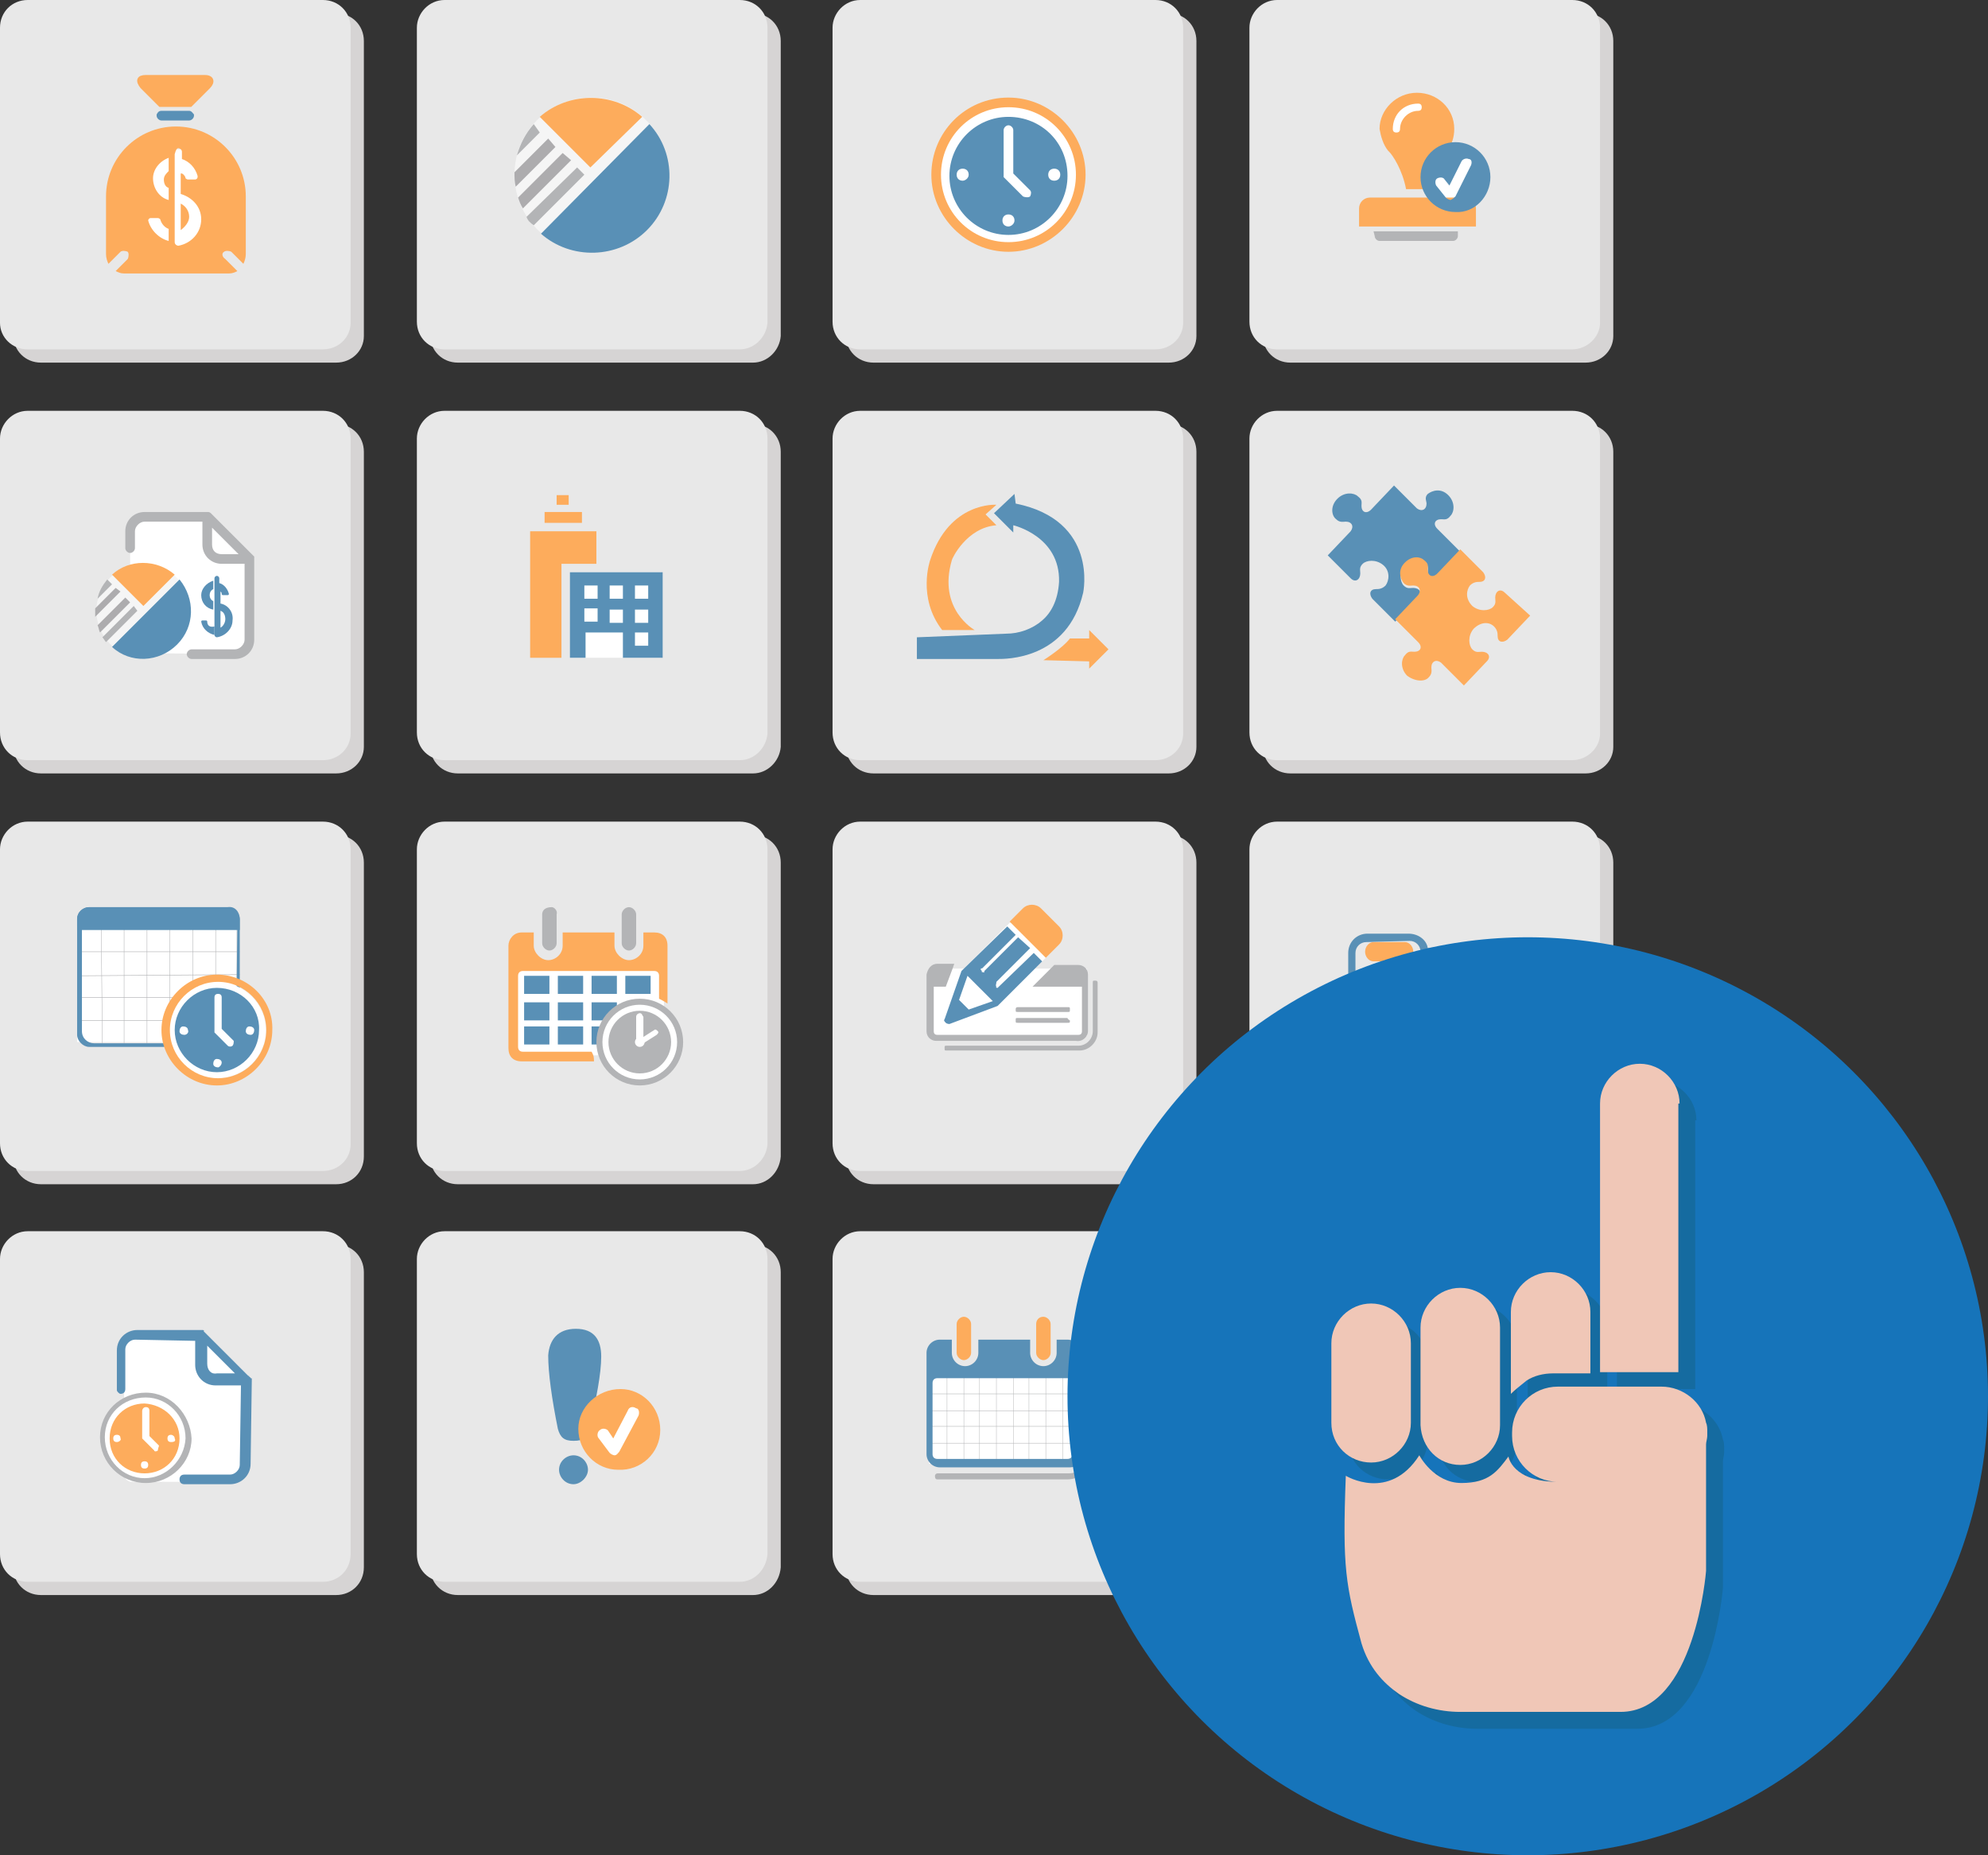<?xml version="1.0" encoding="utf-8"?>
<!-- Generator: Adobe Illustrator 25.0.1, SVG Export Plug-In . SVG Version: 6.00 Build 0)  -->
<svg version="1.1" id="Layer_1" xmlns="http://www.w3.org/2000/svg" xmlns:xlink="http://www.w3.org/1999/xlink" x="0px" y="0px"
	 width="165px" height="154px" viewBox="0 0 165 154" style="enable-background:new 0 0 165 154;" xml:space="preserve">
<rect x="0" y="0" width="165" height="154" fill="#333333" stroke="none"/>
<style type="text/css">
	.st0{fill:#D6D4D4;}
	.st1{fill:#E8E8E8;}
	.st2{fill:#DDDBDB;}
	.st3{fill:#FFFFFF;}
	.st4{fill:#FDAC5C;stroke:#FDAC5C;stroke-width:0.349;stroke-miterlimit:10;}
	.st5{fill:#FDAC5C;}
	.st6{fill:#5990B6;}
	.st7{fill:none;stroke:#B3B4B6;stroke-width:3.729026e-02;}
	.st8{fill:none;stroke:#B3B4B6;stroke-width:4.441766e-02;}
	.st9{fill:#F5F5F5;}
	.st10{fill:#B3B4B6;}
	.st11{fill:#ADACAE;}
	.st12{fill:none;stroke:#B3B4B6;stroke-width:3.247743e-02;}
	.st13{fill:none;stroke:#B3B4B6;stroke-width:3.868635e-02;}
	.st14{fill:#5990B6;stroke:#5990B6;stroke-width:0.551;stroke-linecap:round;stroke-linejoin:round;}
	.st15{fill:#1674BA;}
	.st16{fill:#156BA0;}
	.st17{fill:#F0C7B7;}
</style>
<g>
	<g>
		<path class="st0" d="M27.9,30.1H3.4c-1.3,0-2.3-1-2.3-2.3V3.4c0-1.2,1-2.3,2.3-2.3h24.5c1.3,0,2.3,1,2.3,2.3v24.5
			C30.2,29.1,29.2,30.1,27.9,30.1z"/>
		<path class="st0" d="M62.5,30.1H38c-1.3,0-2.3-1-2.3-2.3V3.4c0-1.2,1-2.3,2.3-2.3h24.5c1.3,0,2.3,1,2.3,2.3v24.5
			C64.7,29.1,63.7,30.1,62.5,30.1z"/>
		<path class="st0" d="M97,30.1H72.5c-1.3,0-2.3-1-2.3-2.3V3.4c0-1.2,1-2.3,2.3-2.3H97c1.3,0,2.3,1,2.3,2.3v24.5
			C99.3,29.1,98.3,30.1,97,30.1z"/>
		<path class="st0" d="M131.6,30.1h-24.5c-1.3,0-2.3-1-2.3-2.3V3.4c0-1.2,1-2.3,2.3-2.3h24.5c1.3,0,2.3,1,2.3,2.3v24.5
			C133.9,29.1,132.9,30.1,131.6,30.1z"/>
		<path class="st0" d="M27.9,64.2H3.4c-1.3,0-2.3-1-2.3-2.3V37.5c0-1.2,1-2.3,2.3-2.3h24.5c1.3,0,2.3,1,2.3,2.3v24.5
			C30.2,63.2,29.2,64.2,27.9,64.2z"/>
		<path class="st0" d="M62.5,64.2H38c-1.3,0-2.3-1-2.3-2.3V37.5c0-1.2,1-2.3,2.3-2.3h24.5c1.3,0,2.3,1,2.3,2.3v24.5
			C64.7,63.2,63.7,64.2,62.5,64.2z"/>
		<path class="st0" d="M97,64.2H72.5c-1.3,0-2.3-1-2.3-2.3V37.5c0-1.2,1-2.3,2.3-2.3H97c1.3,0,2.3,1,2.3,2.3v24.5
			C99.3,63.2,98.3,64.2,97,64.2z"/>
		<path class="st0" d="M131.6,64.2h-24.5c-1.3,0-2.3-1-2.3-2.3V37.5c0-1.2,1-2.3,2.3-2.3h24.5c1.3,0,2.3,1,2.3,2.3v24.5
			C133.9,63.2,132.9,64.2,131.6,64.2z"/>
		<path class="st0" d="M27.9,98.3H3.4c-1.3,0-2.3-1-2.3-2.3V71.6c0-1.2,1-2.3,2.3-2.3h24.5c1.3,0,2.3,1,2.3,2.3V96
			C30.2,97.3,29.2,98.3,27.9,98.3z"/>
		<path class="st0" d="M62.5,98.3H38c-1.3,0-2.3-1-2.3-2.3V71.6c0-1.2,1-2.3,2.3-2.3h24.5c1.3,0,2.3,1,2.3,2.3V96
			C64.7,97.3,63.7,98.3,62.5,98.3z"/>
		<path class="st0" d="M97,98.3H72.5c-1.3,0-2.3-1-2.3-2.3V71.6c0-1.2,1-2.3,2.3-2.3H97c1.3,0,2.3,1,2.3,2.3V96
			C99.3,97.3,98.3,98.3,97,98.3z"/>
		<path class="st0" d="M131.6,98.3h-24.5c-1.3,0-2.3-1-2.3-2.3V71.6c0-1.2,1-2.3,2.3-2.3h24.5c1.3,0,2.3,1,2.3,2.3V96
			C133.9,97.3,132.9,98.3,131.6,98.3z"/>
		<path class="st0" d="M27.9,132.4H3.4c-1.3,0-2.3-1-2.3-2.3v-24.5c0-1.2,1-2.3,2.3-2.3h24.5c1.3,0,2.3,1,2.3,2.3v24.5
			C30.2,131.4,29.2,132.4,27.9,132.4z"/>
		<path class="st0" d="M62.5,132.4H38c-1.3,0-2.3-1-2.3-2.3v-24.5c0-1.2,1-2.3,2.3-2.3h24.5c1.3,0,2.3,1,2.3,2.3v24.5
			C64.7,131.4,63.7,132.4,62.5,132.4z"/>
		<path class="st0" d="M97,132.4H72.5c-1.3,0-2.3-1-2.3-2.3v-24.5c0-1.2,1-2.3,2.3-2.3H97c1.3,0,2.3,1,2.3,2.3v24.5
			C99.3,131.4,98.3,132.4,97,132.4z"/>
		<path class="st0" d="M131.6,132.4h-24.5c-1.3,0-2.3-1-2.3-2.3v-24.5c0-1.2,1-2.3,2.3-2.3h24.5c1.3,0,2.3,1,2.3,2.3v24.5
			C133.9,131.4,132.9,132.4,131.6,132.4z"/>
	</g>
	<g>
		<path class="st1" d="M26.8,29H2.3C1,29,0,28,0,26.8V2.3C0,1,1,0,2.3,0h24.5c1.3,0,2.3,1,2.3,2.3v24.5C29.1,28,28.1,29,26.8,29z"/>
		<path class="st1" d="M61.4,29H36.9c-1.3,0-2.3-1-2.3-2.3V2.3c0-1.2,1-2.3,2.3-2.3h24.5c1.3,0,2.3,1,2.3,2.3v24.5
			C63.6,28,62.6,29,61.4,29z"/>
		<path class="st1" d="M95.9,29H71.4c-1.3,0-2.3-1-2.3-2.3V2.3c0-1.2,1-2.3,2.3-2.3h24.5c1.3,0,2.3,1,2.3,2.3v24.5
			C98.2,28,97.2,29,95.9,29z"/>
		<path class="st1" d="M130.5,29H106c-1.3,0-2.3-1-2.3-2.3V2.3c0-1.2,1-2.3,2.3-2.3h24.5c1.3,0,2.3,1,2.3,2.3v24.5
			C132.8,28,131.7,29,130.5,29z"/>
		<path class="st1" d="M26.8,63.1H2.3c-1.3,0-2.3-1-2.3-2.3V36.4c0-1.2,1-2.3,2.3-2.3h24.5c1.3,0,2.3,1,2.3,2.3v24.5
			C29.1,62.1,28.1,63.1,26.8,63.1z"/>
		<path class="st1" d="M61.4,63.1H36.9c-1.3,0-2.3-1-2.3-2.3V36.4c0-1.2,1-2.3,2.3-2.3h24.5c1.3,0,2.3,1,2.3,2.3v24.5
			C63.6,62.1,62.6,63.1,61.4,63.1z"/>
		<path class="st1" d="M95.9,63.1H71.4c-1.3,0-2.3-1-2.3-2.3V36.4c0-1.2,1-2.3,2.3-2.3h24.5c1.3,0,2.3,1,2.3,2.3v24.5
			C98.2,62.1,97.2,63.1,95.9,63.1z"/>
		<path class="st1" d="M130.5,63.1H106c-1.3,0-2.3-1-2.3-2.3V36.4c0-1.2,1-2.3,2.3-2.3h24.5c1.3,0,2.3,1,2.3,2.3v24.5
			C132.8,62.1,131.7,63.1,130.5,63.1z"/>
		<path class="st1" d="M26.8,97.2H2.3c-1.3,0-2.3-1-2.3-2.3V70.5c0-1.2,1-2.3,2.3-2.3h24.5c1.3,0,2.3,1,2.3,2.3v24.5
			C29.1,96.2,28.1,97.2,26.8,97.2z"/>
		<path class="st1" d="M61.4,97.2H36.9c-1.3,0-2.3-1-2.3-2.3V70.5c0-1.2,1-2.3,2.3-2.3h24.5c1.3,0,2.3,1,2.3,2.3v24.5
			C63.6,96.2,62.6,97.2,61.4,97.2z"/>
		<path class="st1" d="M95.9,97.2H71.4c-1.3,0-2.3-1-2.3-2.3V70.5c0-1.2,1-2.3,2.3-2.3h24.5c1.3,0,2.3,1,2.3,2.3v24.5
			C98.2,96.2,97.2,97.2,95.9,97.2z"/>
		<path class="st1" d="M130.5,97.2H106c-1.3,0-2.3-1-2.3-2.3V70.5c0-1.2,1-2.3,2.3-2.3h24.5c1.3,0,2.3,1,2.3,2.3v24.5
			C132.8,96.2,131.7,97.2,130.5,97.2z"/>
		<path class="st1" d="M26.8,131.3H2.3c-1.3,0-2.3-1-2.3-2.3v-24.5c0-1.2,1-2.3,2.3-2.3h24.5c1.3,0,2.3,1,2.3,2.3V129
			C29.1,130.3,28.1,131.3,26.8,131.3z"/>
		<path class="st1" d="M61.4,131.3H36.9c-1.3,0-2.3-1-2.3-2.3v-24.5c0-1.2,1-2.3,2.3-2.3h24.5c1.3,0,2.3,1,2.3,2.3V129
			C63.6,130.3,62.6,131.3,61.4,131.3z"/>
		<path class="st1" d="M95.9,131.3H71.4c-1.3,0-2.3-1-2.3-2.3v-24.5c0-1.2,1-2.3,2.3-2.3h24.5c1.3,0,2.3,1,2.3,2.3V129
			C98.2,130.3,97.2,131.3,95.9,131.3z"/>
		<path class="st2" d="M130.5,131.3H106c-1.3,0-2.3-1-2.3-2.3v-24.5c0-1.2,1-2.3,2.3-2.3h24.5c1.3,0,2.3,1,2.3,2.3V129
			C132.8,130.3,131.7,131.3,130.5,131.3z"/>
	</g>
	<g>
		<rect x="12" y="12.4" class="st3" width="5.6" height="8.3"/>
		<g id="Layer_1_2_">
			<path class="st4" d="M13.3,8.7h2.5l1.5-1.5c0.4-0.4,0.3-0.8-0.3-0.8h-4.9c-0.6,0-0.7,0.3-0.3,0.8L13.3,8.7z"/>
			<path class="st5" d="M18.6,20.9c0.1-0.1,0.4-0.1,0.6,0l1,1c0.1-0.2,0.2-0.5,0.2-0.8v-4.8c0,0,0,0,0,0v0c0-3.2-2.6-5.8-5.8-5.8
				c-3.2,0-5.8,2.6-5.8,5.8v0c0,0,0,0,0,0v4.8c0,0.3,0.1,0.6,0.2,0.8l1-1c0.1-0.1,0.4-0.1,0.6,0c0.1,0.1,0.1,0.4,0,0.6l-1,1
				c0.2,0.1,0.4,0.2,0.7,0.2h8.7c0.3,0,0.5-0.1,0.7-0.2l-1-1C18.4,21.3,18.4,21,18.6,20.9z M14.8,12.3c0.1,0,0.3,0.1,0.3,0.3v0.6h0
				c0.6,0.2,1.1,0.7,1.3,1.4v0.1c0,0.1-0.1,0.2-0.2,0.2h-0.6c-0.1,0-0.2-0.1-0.2-0.1c0-0.1-0.1-0.3-0.3-0.4l-0.1,0v1.7h0
				c1,0.3,1.7,1.1,1.7,2.1c0,1.1-0.8,2-1.9,2.2h0c-0.1,0-0.3-0.1-0.3-0.3v-7.3C14.6,12.4,14.7,12.3,14.8,12.3z M14,13.1v1.1
				c-0.2,0.2-0.4,0.4-0.4,0.7c0,0.3,0.1,0.6,0.4,0.7v1c-0.8-0.2-1.3-1-1.3-1.8C12.7,14.1,13.2,13.4,14,13.1z M12.5,18.1h0.6
				c0.1,0,0.2,0.1,0.2,0.1c0.1,0.4,0.4,0.7,0.7,0.8v1c-0.8-0.2-1.5-0.9-1.7-1.7v0C12.3,18.2,12.4,18.1,12.5,18.1z"/>
			<path class="st5" d="M15,19.1L15,19.1c0.4-0.3,0.7-0.7,0.7-1.1c0-0.5-0.3-0.9-0.7-1.1l0,0V19.1z"/>
			<path class="st6" d="M15.7,9.2h-2.3c-0.2,0-0.3,0.1-0.4,0.3c0,0,0,0.1,0,0.1c0,0.2,0.2,0.4,0.4,0.4h2.3c0.2,0,0.4-0.2,0.4-0.4
				c0,0,0-0.1,0-0.1C16,9.4,15.9,9.2,15.7,9.2z"/>
		</g>
	</g>
	<g>
		<path class="st6" d="M76.1,52.9v1.8h6.5c0.1,0,0.1,0,0.2,0c0.6,0,5.8,0.1,7.1-5.5c0,0,1.3-6-5.6-7.4L84.2,41l-1.7,1.6l1.6,1.6
			v-0.6c0,0,3.9,0.9,3.8,4.7c-0.1,1.6-0.7,2.6-1.4,3.2c-0.8,0.7-1.9,1.1-3,1.1L76.1,52.9z"/>
		<path class="st5" d="M82.7,43.6l-0.9-0.9l0.9-0.8c0,0-3.9-0.3-5.5,4.6c0,0-1.1,3.1,1,5.8h2.7c0,0-3.1-1.7-1.9-5.8
			C79,46.4,80.2,43.8,82.7,43.6z"/>
		<path class="st5" d="M86.6,54.8c0,0,1.6-1,2.2-1.8h1.6l0-0.7l1.6,1.6l-1.6,1.6v-0.6L86.6,54.8z"/>
	</g>
	<g>
		<rect x="6.4" y="76.9" class="st3" width="13.2" height="9.6"/>
		<g>
			<line class="st7" x1="8.4" y1="77.1" x2="8.5" y2="86.6"/>
			<line class="st7" x1="10.3" y1="77.1" x2="10.3" y2="86.6"/>
			<line class="st7" x1="12.2" y1="77.2" x2="12.2" y2="86.6"/>
			<line class="st7" x1="14.1" y1="77.1" x2="14.1" y2="86.5"/>
			<line class="st7" x1="16" y1="77.1" x2="16" y2="86.5"/>
			<line class="st7" x1="17.9" y1="77.1" x2="17.9" y2="86.6"/>
			<line class="st8" x1="19.9" y1="79" x2="6.4" y2="79"/>
			<line class="st8" x1="19.9" y1="80.9" x2="6.4" y2="81"/>
			<line class="st8" x1="19.9" y1="82.8" x2="6.4" y2="82.8"/>
			<line class="st8" x1="19.9" y1="84.7" x2="6.4" y2="84.7"/>
			<path class="st6" d="M18.9,75.3l-11.5,0c-0.5,0-1,0.4-1,1v9.6c0,0.5,0.5,1,1,1l11.5,0c0.5,0,1-0.4,1-1v-9.6
				C19.9,75.7,19.5,75.2,18.9,75.3z M19.6,85.6c0,0.5-0.4,1-1,1H7.8c-0.5,0-1-0.4-1-1l0-9.1c0-0.5,0.4-1,1-1h10.9c0.5,0,1,0.4,1,1
				L19.6,85.6L19.6,85.6z"/>
			<path class="st6" d="M6.4,77.2l13.5,0c0,0,0-0.4,0-1v0.1c0-0.5-0.5-1-1-1l-11.5,0c-0.5,0-1,0.4-1,1v-0.1
				C6.4,76.7,6.4,77.2,6.4,77.2z"/>
			
				<ellipse transform="matrix(2.185881e-02 -1 1 2.185881e-02 -67.919 101.539)" class="st3" cx="17.9" cy="85.5" rx="4" ry="4.1"/>
			<path class="st5" d="M18,80.9c-2.5,0-4.6,2.1-4.6,4.6c0,2.5,2.1,4.6,4.6,4.6c2.5,0,4.6-2.1,4.6-4.6C22.7,83,20.6,80.9,18,80.9z
				 M18.1,89.5c-2.2,0-4-1.8-4-4c0-2.2,1.8-4,4-4c2.2,0,4,1.8,4,4C22.1,87.7,20.3,89.5,18.1,89.5z"/>
			<path class="st6" d="M18,82c-1.9,0-3.5,1.6-3.5,3.5c0,1.9,1.6,3.5,3.5,3.5c1.9,0,3.5-1.6,3.5-3.5C21.6,83.6,20,82,18,82z
				 M15.3,85.9c-0.2,0-0.4-0.1-0.4-0.3c0-0.2,0.1-0.4,0.3-0.4s0.4,0.1,0.4,0.3C15.7,85.7,15.5,85.9,15.3,85.9z M18.1,88.6
				c-0.2,0-0.4-0.1-0.4-0.3s0.1-0.4,0.3-0.4c0.2,0,0.4,0.1,0.4,0.3S18.2,88.6,18.1,88.6z M19.3,86.8c-0.1,0.1-0.3,0.1-0.4,0
				l-1.1-1.1l0,0c0,0,0,0,0-0.1c0,0,0-0.1,0-0.1v-2.7c0-0.2,0.1-0.3,0.3-0.3c0.2,0,0.3,0.1,0.3,0.3v2.6l1,1
				C19.4,86.5,19.4,86.7,19.3,86.8z M20.8,85.9c-0.2,0-0.4-0.1-0.4-0.3c0-0.2,0.1-0.4,0.3-0.4c0.2,0,0.4,0.1,0.4,0.3
				C21.1,85.7,21,85.9,20.8,85.9z"/>
		</g>
	</g>
	<g>
		<ellipse class="st9" cx="49.1" cy="14.5" rx="6.4" ry="6.4"/>
		<path class="st10" d="M47.9,13.9l-4.2,4.1c0.1,0.3,0.3,0.5,0.6,0.7l4.2-4.2L47.9,13.9z"/>
		<path class="st11" d="M45.5,11.5l-2.8,2.8c0,0.4,0,0.8,0.1,1.2l3.3-3.3L45.5,11.5z"/>
		<path class="st6" d="M53.9,10.3l-9,9.1c2.5,2.2,6.4,2.1,8.8-0.3C56.1,16.7,56.2,12.8,53.9,10.3z"/>
		<path class="st5" d="M53.3,9.7c-2.4-2.1-6.1-2.1-8.5,0l4.2,4.2L53.3,9.7z"/>
		<path class="st10" d="M44.3,10.3c-0.7,0.8-1.1,1.6-1.4,2.6l1.9-1.9L44.3,10.3z"/>
		<path class="st11" d="M46.7,12.7L43,16.4c0.1,0.3,0.2,0.6,0.4,0.9l4-4L46.7,12.7z"/>
	</g>
	<g>
		<ellipse class="st3" cx="83.7" cy="14.5" rx="6" ry="6"/>
		<g>
			<path class="st5" d="M83.7,8.1c-3.6,0-6.4,2.9-6.4,6.4c0,3.5,2.9,6.4,6.4,6.4s6.4-2.9,6.4-6.4S87.2,8.1,83.7,8.1z M83.7,20.1
				c-3.1,0-5.6-2.5-5.6-5.6s2.5-5.6,5.6-5.6s5.6,2.5,5.6,5.6S86.8,20.1,83.7,20.1z"/>
			<path class="st6" d="M83.7,9.7c-2.7,0-4.9,2.2-4.9,4.9c0,2.7,2.2,4.9,4.9,4.9c2.7,0,4.9-2.2,4.9-4.9C88.6,11.8,86.4,9.7,83.7,9.7
				z M79.9,15c-0.3,0-0.5-0.2-0.5-0.5c0-0.3,0.2-0.5,0.5-0.5s0.5,0.2,0.5,0.5C80.4,14.8,80.1,15,79.9,15z M83.7,18.8
				c-0.3,0-0.5-0.2-0.5-0.5c0-0.3,0.2-0.5,0.5-0.5s0.5,0.2,0.5,0.5C84.2,18.6,83.9,18.8,83.7,18.8z M85.5,16.3
				c-0.1,0.1-0.4,0.1-0.6,0l-1.5-1.5c0,0,0,0,0,0c0,0-0.1-0.1-0.1-0.1c0,0,0-0.1,0-0.1v-3.8c0-0.2,0.2-0.4,0.4-0.4
				c0.2,0,0.4,0.2,0.4,0.4v3.6l1.4,1.4C85.6,15.9,85.6,16.1,85.5,16.3z M87.5,15c-0.3,0-0.5-0.2-0.5-0.5c0-0.3,0.2-0.5,0.5-0.5
				c0.3,0,0.5,0.2,0.5,0.5C88,14.8,87.8,15,87.5,15z"/>
		</g>
	</g>
	<g>
		<polygon class="st3" points="117.7,11 118.8,8.6 117.4,8.1 115.8,8.6 115.2,10.2 115.2,11.4 		"/>
		<g>
			<ellipse class="st3" cx="120.8" cy="14.5" rx="2.2" ry="2.2"/>
			<g>
				<path class="st5" d="M121.6,16.4h-7.9c-0.5,0-0.9,0.4-0.9,0.9v1.5h9.7v-1.5C122.5,16.8,122.1,16.4,121.6,16.4z"/>
				<path class="st5" d="M115.2,12.5C115.2,12.5,115.2,12.6,115.2,12.5c0.1,0.1,0.1,0.1,0.1,0.1c0.3,0.3,1.1,1.5,1.4,3.1h1.9
					c0.3-1.5,1.1-2.7,1.4-3.1c0,0,0,0,0,0c0,0,0.1-0.1,0.1-0.1l0,0c0.4-0.5,0.6-1.1,0.6-1.8c0-1.7-1.4-3-3.1-3c-1.7,0-3.1,1.4-3.1,3
					C114.6,11.3,114.8,12,115.2,12.5L115.2,12.5z M117.7,8.6c0.2,0,0.3,0.1,0.3,0.3c0,0.2-0.1,0.3-0.3,0.3c-0.8,0-1.5,0.7-1.5,1.5
					c0,0.2-0.1,0.3-0.3,0.3c-0.2,0-0.3-0.1-0.3-0.3C115.6,9.5,116.5,8.6,117.7,8.6z"/>
				<path class="st10" d="M114.1,19.6c0,0.2,0.2,0.4,0.4,0.4h6.1c0.2,0,0.4-0.2,0.4-0.4v-0.4h-7L114.1,19.6L114.1,19.6z"/>
				<path class="st6" d="M123.7,14.7c0-1.6-1.3-2.9-2.9-2.9c-1.6,0-2.9,1.3-2.9,2.9s1.3,2.9,2.9,2.9
					C122.4,17.7,123.7,16.3,123.7,14.7z M122.1,13.7l-1.3,2.6c-0.1,0.1-0.2,0.2-0.4,0.3h0c-0.1,0-0.3-0.1-0.4-0.2l-0.8-1
					c-0.1-0.2-0.1-0.5,0.1-0.6s0.5-0.1,0.6,0.1l0.4,0.5l1-2c0.1-0.2,0.4-0.3,0.6-0.2C122.1,13.2,122.2,13.4,122.1,13.7z"/>
			</g>
		</g>
	</g>
	<g>
		<g>
			<path class="st6" d="M110.9,43.1c0.3,0.3,0.6,0.2,0.8,0.2c0.5,0,0.7,0.4,0.4,0.8l-1.9,2l1.9,1.9c0.4,0.4,0.8,0.1,0.8-0.4
				c0-0.3-0.1-0.5,0.2-0.8c0.3-0.3,1.1-0.4,1.7,0.1s0.5,1.3,0.2,1.7c-0.3,0.3-0.6,0.3-0.8,0.3c-0.5,0-0.6,0.4-0.3,0.8l1.9,1.9l1.9-2
				c0.4-0.4,0.1-0.8-0.4-0.8c-0.3,0-0.5,0.1-0.8-0.2c-0.3-0.3-0.4-1.1,0.1-1.7c0.6-0.6,1.3-0.6,1.7-0.2c0.3,0.3,0.2,0.6,0.2,0.8
				c0,0.5,0.4,0.6,0.8,0.3l1.9-2l-1.9-1.9c-0.4-0.4-0.2-0.8,0.3-0.8c0.3,0,0.5,0.1,0.8-0.3c0.3-0.3,0.4-1.1-0.2-1.7
				c-0.6-0.6-1.3-0.4-1.7-0.1c-0.3,0.3-0.1,0.6-0.1,0.8c0,0.5-0.4,0.7-0.8,0.4l-1.9-1.9l-1.9,2c-0.4,0.4-0.8,0.2-0.8-0.3
				c0-0.3,0.1-0.5-0.3-0.8c-0.3-0.3-1.1-0.4-1.7,0.2C110.4,42,110.5,42.8,110.9,43.1z"/>
		</g>
		<path class="st5" d="M118.6,56.2c0.3-0.3,0.2-0.6,0.2-0.8c0-0.5,0.4-0.7,0.8-0.4l1.9,1.9l1.9-2c0.4-0.4,0.1-0.8-0.4-0.8
			c-0.3,0-0.5,0.1-0.8-0.2c-0.3-0.3-0.4-1.1,0.1-1.7c0.6-0.6,1.3-0.6,1.7-0.2c0.3,0.3,0.3,0.6,0.3,0.8c0,0.5,0.4,0.6,0.8,0.3l1.9-2
			l-2.1-1.9c-0.4-0.4-0.8-0.1-0.8,0.4c0,0.3,0.1,0.5-0.2,0.8c-0.3,0.3-1.1,0.4-1.7-0.1c-0.6-0.6-0.5-1.3-0.2-1.7
			c0.3-0.3,0.6-0.3,0.8-0.3c0.5,0,0.6-0.4,0.3-0.8l-1.9-1.9l-1.9,2c-0.4,0.4-0.8,0.2-0.8-0.3c0-0.3,0.1-0.5-0.3-0.8
			c-0.3-0.3-1-0.4-1.6,0.2c-0.6,0.6-0.4,1.3-0.1,1.7c0.3,0.3,0.6,0.2,0.8,0.2c0.5,0,0.7,0.4,0.4,0.8l-1.9,2l1.9,1.9
			c0.4,0.4,0.2,0.8-0.3,0.8c-0.3,0-0.5-0.1-0.8,0.3c-0.3,0.3-0.4,1.1,0.2,1.7C117.5,56.6,118.3,56.6,118.6,56.2z"/>
	</g>
	<g>
		<rect x="47.3" y="47.5" class="st3" width="7.6" height="7.1"/>
		<g>
			<polygon class="st5" points="46.6,46.8 49.5,46.8 49.5,44.1 44,44.1 44,54.6 46.6,54.6 			"/>
			<rect x="45.2" y="42.5" class="st5" width="3.1" height="0.9"/>
			<rect x="46.2" y="41.1" class="st5" width="1" height="0.8"/>
			<path class="st6" d="M47.3,47.5v7.1h1.3v-2.1h3.1v2.1h3.3v-7.1H47.3z M49.6,51.6h-1.1v-1.1h1.1V51.6z M49.6,49.7h-1.1v-1.1h1.1
				V49.7z M52.7,48.6h1.1v1.1h-1.1V48.6z M52.7,50.6h1.1v1.1h-1.1V50.6z M52.7,52.5h1.1v1.1h-1.1V52.5z M50.6,48.6h1.1v1.1h-1.1
				V48.6z M50.6,50.6h1.1v1.1h-1.1V50.6z"/>
		</g>
	</g>
	<path class="st3" d="M55.4,49.2"/>
	<g>
		<rect x="42.6" y="79.9" class="st3" width="12.5" height="7.7"/>
		<g>
			<path class="st10" d="M45,75.9v2.4c0,0.3,0.3,0.6,0.6,0.6c0.3,0,0.6-0.3,0.6-0.6v-2.4c0.1-0.3-0.2-0.6-0.4-0.6
				C45.2,75.3,45,75.6,45,75.9z"/>
			<path class="st10" d="M51.6,75.9v2.4c0,0.3,0.3,0.6,0.6,0.6c0.3,0,0.6-0.3,0.6-0.6v-2.4c0-0.3-0.3-0.6-0.6-0.6
				C51.9,75.3,51.6,75.6,51.6,75.9z"/>
			<rect x="43.5" y="81" class="st6" width="2.1" height="1.5"/>
			<rect x="46.3" y="81" class="st6" width="2.1" height="1.5"/>
			<rect x="49.1" y="81" class="st6" width="2.1" height="1.5"/>
			<rect x="51.9" y="81" class="st6" width="2.1" height="1.5"/>
			<rect x="43.5" y="83.2" class="st6" width="2.1" height="1.5"/>
			<rect x="46.3" y="83.2" class="st6" width="2.1" height="1.5"/>
			<rect x="49.1" y="83.2" class="st6" width="2.1" height="1.5"/>
			<rect x="51.9" y="83.2" class="st6" width="2.1" height="1.5"/>
			<rect x="43.5" y="85.2" class="st6" width="2.1" height="1.5"/>
			<rect x="46.3" y="85.2" class="st6" width="2.1" height="1.5"/>
			<rect x="49.1" y="85.2" class="st6" width="2.1" height="1.5"/>
			<ellipse class="st10" cx="53.1" cy="86.5" rx="3.6" ry="3.6"/>
			<ellipse class="st3" cx="53.1" cy="86.5" rx="3.1" ry="3.1"/>
			<rect x="51.9" y="85.2" class="st6" width="2.1" height="1.5"/>
			<ellipse class="st10" cx="53.1" cy="86.5" rx="2.6" ry="2.6"/>
			<circle class="st3" cx="53.1" cy="86.5" r="0.4"/>
			<path class="st3" d="M53.1,84.1L53.1,84.1c-0.1,0-0.3,0.1-0.3,0.3v1.8c0,0.1,0.1,0.3,0.3,0.3l0,0c0.1,0,0.3-0.1,0.3-0.3v-1.8
				C53.3,84.3,53.3,84.1,53.1,84.1z"/>
			<path class="st3" d="M53.1,86.5L53.1,86.5c0.1,0.1,0.2,0.2,0.3,0.1l1.1-0.7c0.1-0.1,0.2-0.2,0.1-0.3l0,0
				c-0.1-0.1-0.2-0.2-0.3-0.1l-1.1,0.7C53.1,86.3,53.1,86.5,53.1,86.5z"/>
			<path class="st5" d="M49.1,87.3h-5.7c-0.3,0-0.4-0.2-0.4-0.4v-5.9c0-0.3,0.2-0.4,0.4-0.4h10.9c0.3,0,0.4,0.2,0.4,0.4v1.9
				c0.2,0.1,0.4,0.2,0.7,0.4v-4.8c0-0.7-0.4-1.1-1.1-1.1h-0.9v1.1c0,0.7-0.6,1.2-1.2,1.2c-0.6,0-1.2-0.6-1.2-1.2v-1.1h-4.3v1.1
				c0,0.7-0.6,1.2-1.2,1.2c-0.6,0-1.2-0.6-1.2-1.2v-1.1h-1c-0.7,0-1.1,0.6-1.1,1.1v8.5c0,0.7,0.4,1.1,1.1,1.1h6
				C49.3,87.6,49.2,87.5,49.1,87.3z"/>
		</g>
	</g>
	<g>
		<polyline class="st3" points="83.8,76.6 79.9,80.5 82.9,83.4 86.8,79.5 84.2,76.6 		"/>
		<g>
			<rect x="77.1" y="80.4" class="st3" width="13.1" height="5.6"/>
			<g>
				<path class="st10" d="M90.9,81.4c-0.2,0-0.2,0-0.2,0.2v0l0,4c0,0.6-0.5,1.2-1.2,1.2H79h-0.4c-0.2,0-0.2,0-0.2,0.2
					c0,0.2,0,0.2,0.2,0.2l11,0c0.8,0,1.5-0.7,1.5-1.5v-4.1C91.1,81.5,91.1,81.4,90.9,81.4z"/>
				<path class="st10" d="M90.3,85.6v-3.7v-1c0-0.5-0.4-0.8-0.8-0.8h-2l-1.8,1.8h4.1l0,3.7c0,0.2-0.1,0.3-0.3,0.3l-11.7,0
					c-0.2,0-0.3-0.1-0.3-0.3l0-3.7h1l0.6-1.6l0.1-0.3h-1.4c-0.5,0-0.8,0.4-0.9,0.9l0,4.7c0,0.5,0.4,0.8,0.8,0.8h2.3h9.3
					C89.9,86.5,90.3,86,90.3,85.6z"/>
				<path class="st5" d="M86.8,79.5l1.1-1.1c0.4-0.4,0.4-1.1,0-1.5l-1.5-1.5c-0.4-0.4-1.1-0.4-1.5,0l-1.1,1.1
					C84.9,77.6,86.2,78.9,86.8,79.5z"/>
				<path class="st6" d="M82.9,81.9C82.8,82,82.8,82,82.8,82c0,0-0.2,0-0.1-0.1c-0.1-0.1,0-0.2,0-0.4l2.8-2.8l-1-0.9l-2.8,2.8
					c0,0.2-0.1,0.1-0.1,0.1c0,0-0.2,0-0.1-0.1c-0.1-0.1-0.1-0.1-0.1-0.1c0,0,0-0.2,0.1-0.1l2.8-2.8c0,0-0.4-0.4-0.7-0.7l-3.7,3.6
					l0,0l-0.1,0.1l-1.4,4c-0.1,0.1,0,0.2,0.1,0.3s0.3,0.1,0.3,0.1l4-1.5c0,0,0,0,0.1-0.1l0,0l3.6-3.6c-0.3-0.3-0.7-0.7-0.7-0.7
					L82.9,81.9z M80.4,83.8l-0.8-0.8l0.7-2l2.1,2.1L80.4,83.8z"/>
				<path class="st10" d="M88.6,84.5h-4.1c-0.2,0-0.2,0-0.2,0.2s0,0.2,0.2,0.2h4.1c0.2,0,0.2,0,0.2-0.2
					C88.8,84.7,88.6,84.6,88.6,84.5z"/>
				<path class="st10" d="M84.3,83.8c0,0.2,0,0.2,0.2,0.2h4.1c0.2,0,0.2,0,0.2-0.2s0-0.2-0.2-0.2h-4.1
					C84.3,83.6,84.3,83.7,84.3,83.8z"/>
			</g>
		</g>
	</g>
	<g>
		<path class="st6" d="M117,78.1c0.5,0,0.9,0.4,0.9,0.9c0,0.2,0.1,0.3,0.3,0.3l5.9,0c0.2,0,0.3-0.1,0.3-0.3c0-0.2-0.1-0.3-0.3-0.3
			l-5.6,0c-0.1-0.7-0.8-1.2-1.6-1.2h-3.4c-0.9,0-1.6,0.7-1.6,1.6l0,8.7c0,0.2,0.1,0.3,0.3,0.3s0.3-0.1,0.3-0.3l0-8.7
			c0-0.5,0.4-0.9,0.9-0.9L117,78.1z"/>
		<path class="st6" d="M123.2,80h-4c-0.7,0-1.3,0.6-1.3,1.2l0,0h-3.3c-0.7,0-1.3,0.6-1.3,1.2v4.2c0,0.7,0.6,1.2,1,1.2l8.5,0
			c1,0,1.5-0.6,1.5-1.2l0-5.4C124.5,80.6,123.9,80,123.2,80z"/>
		<path class="st5" d="M117.3,79L117.3,79c0-0.4-0.3-0.8-0.7-0.8h-2.6c-0.4,0-0.7,0.4-0.7,0.8l0,0c0,0.4,0.3,0.8,0.7,0.8h2.6
			C117,79.8,117.3,79.5,117.3,79z"/>
	</g>
	<g>
		<ellipse class="st3" cx="12" cy="119.4" rx="3.5" ry="3.5"/>
		<g>
			<path class="st3" d="M11.7,110.8l5,0.1l3.9,3.9v6.8c0,0-0.6,1.4-1.4,1.4h-8.3c-0.3,0-0.6-0.3-0.6-0.6v-10.5
				C10.3,111.8,10.9,110.6,11.7,110.8z"/>
			<g>
				<path class="st6" d="M10,115.7c0.3,0,0.4-0.2,0.4-0.4l0-1.8V112c0-0.4,0.4-0.8,0.8-0.8l5,0.1l0,2c0,0.9,0.7,1.7,1.7,1.7l2.1,0
					l-0.1,6.6c0,0.4-0.4,0.8-0.8,0.8l-3.8,0c-0.3,0-0.4,0.2-0.4,0.4c0,0.3,0.2,0.4,0.4,0.4l3.8,0c0.9,0,1.7-0.7,1.7-1.7l0.1-7
					c0-0.1,0-0.1-0.1-0.1c0,0,0-0.1-0.1-0.1c0,0,0-0.1-0.1-0.1l-3.7-3.7c0.1-0.1-0.1-0.1-0.1-0.1h-5.4c-0.9,0-1.7,0.7-1.7,1.7l0,3.3
					C9.7,115.5,9.9,115.7,10,115.7z M17.2,113.2v-1.5l2.3,2.3H18C17.5,114.1,17.2,113.7,17.2,113.2z"/>
				<path class="st10" d="M12.1,115.6c-2.1,0-3.8,1.6-3.8,3.7c0,2.1,1.7,3.8,3.8,3.8s3.8-1.7,3.8-3.7
					C15.8,117.4,14.2,115.6,12.1,115.6z M12,122.7c-1.8,0-3.3-1.5-3.3-3.4c0-1.9,1.5-3.3,3.4-3.3c1.8,0,3.3,1.5,3.3,3.4
					C15.3,121.2,13.8,122.7,12,122.7z"/>
				<path class="st5" d="M12,116.5c-1.6,0-2.9,1.2-2.9,2.9s1.3,2.9,2.9,2.9c1.6,0,2.9-1.2,2.9-2.9C14.9,117.8,13.6,116.6,12,116.5z
					 M9.7,119.7c-0.2,0-0.3-0.1-0.3-0.3s0.1-0.3,0.3-0.3s0.3,0.1,0.3,0.3C10.1,119.5,9.9,119.7,9.7,119.7z M12,121.9
					c-0.2,0-0.3-0.1-0.3-0.3s0.1-0.3,0.3-0.3s0.3,0.1,0.3,0.3S12.2,121.9,12,121.9z M13.1,120.4c-0.1,0.1-0.3,0.1-0.3,0l-0.9-0.9
					l0,0l-0.1-0.1v-0.1l0-2.2c0-0.1,0.1-0.3,0.3-0.3s0.3,0.1,0.3,0.3l0,2.1l0.8,0.8C13.1,120.3,13.1,120.4,13.1,120.4z M14.2,119.7
					c-0.2,0-0.3-0.1-0.3-0.3s0.1-0.3,0.3-0.3c0.1,0,0.3,0.1,0.3,0.3C14.6,119.6,14.5,119.7,14.2,119.7z"/>
			</g>
		</g>
	</g>
	<g>
		<ellipse class="st3" cx="51.5" cy="118.5" rx="2.7" ry="2.7"/>
		<g>
			<path class="st6" d="M47.6,120.8c0.7,0,1.2,0.6,1.2,1.2s-0.6,1.2-1.2,1.2c-0.7,0-1.2-0.6-1.2-1.2C46.4,121.3,47,120.8,47.6,120.8
				z"/>
			<path class="st6" d="M47.8,110.3c1.5,0,2.1,0.9,2.1,2.3c0,1.4-0.4,3.5-1,6c-0.2,0.7-0.4,1-1.3,1c-0.8,0-1.1-0.3-1.3-1
				c-0.5-2.5-0.8-4.6-0.8-6.1C45.6,111.2,46.3,110.3,47.8,110.3z"/>
			<path class="st5" d="M54.8,118.7c0-1.9-1.5-3.4-3.3-3.4c-1.9,0-3.5,1.5-3.5,3.3c0,1.9,1.5,3.4,3.3,3.4
				C53.2,122.1,54.8,120.6,54.8,118.7z M53,117.5l-1.6,3c-0.1,0.1-0.2,0.3-0.4,0.3h0c-0.1,0-0.3-0.1-0.4-0.2l-0.9-1.2
				c-0.2-0.2-0.1-0.6,0.1-0.7c0.2-0.2,0.6-0.1,0.7,0.1l0.4,0.6l1.2-2.3c0.1-0.3,0.4-0.4,0.7-0.2C53,116.9,53.1,117.2,53,117.5z"/>
		</g>
	</g>
	<g>
		<path class="st3" d="M19.8,54.3l1.1-0.8l-0.2-7.2l-3.5-3.5h-5.1c0,0-1.3,0.4-1.3,1.1s0,10.3,0,10.3L19.8,54.3L19.8,54.3z"/>
		<path class="st6" d="M17.2,51.6c0-0.1-0.1-0.1-0.1-0.1h-0.3c-0.1,0-0.1,0.1-0.1,0.1v0c0.1,0.6,0.6,1,1.1,1.1v-0.7
			C17.4,52.1,17.2,51.9,17.2,51.6z"/>
		<path class="st6" d="M18.3,50.1v-1c0.1,0.1,0.1,0.1,0.1,0.2c0,0.1,0.1,0.1,0.1,0.1h0.4c0.1,0,0.1-0.1,0.1-0.1v0
			c-0.1-0.4-0.4-0.8-0.8-0.9V48c0-0.1-0.1-0.2-0.2-0.2c-0.1,0-0.2,0.1-0.2,0.2v0v4.7c0,0.1,0.1,0.2,0.2,0.2h0l0,0
			c0.7-0.1,1.3-0.7,1.3-1.4C19.4,50.8,18.9,50.2,18.3,50.1z M18.3,52.1v-1.4c0.3,0.1,0.4,0.4,0.4,0.7C18.7,51.7,18.5,52,18.3,52.1z"
			/>
		<path class="st6" d="M16.7,49.4c0,0.6,0.4,1.1,1,1.2v-0.7c-0.2-0.1-0.3-0.3-0.3-0.5s0.1-0.4,0.3-0.5v-0.7
			C17.1,48.4,16.7,48.9,16.7,49.4z"/>
		<path class="st10" d="M21,46.1L21,46.1l-3.5-3.5c-0.1-0.1-0.2-0.1-0.3-0.1H12c-0.9,0-1.6,0.7-1.6,1.6v1.4c0,0.2,0.2,0.4,0.4,0.4
			s0.4-0.2,0.4-0.4l0,0v-1.4c0-0.4,0.4-0.8,0.8-0.8h4.8v1.9c0,0.9,0.7,1.6,1.6,1.6h1.9v6.3c0,0.4-0.4,0.8-0.8,0.8h-3.6
			c-0.2,0-0.4,0.2-0.4,0.4s0.2,0.4,0.4,0.4h3.6c0.9,0,1.6-0.7,1.6-1.6v-6.8c0,0,0-0.1,0-0.1C21.1,46.2,21.1,46.2,21,46.1z
			 M17.6,45.2v-1.4l2.2,2.2h-1.4C17.9,46,17.6,45.7,17.6,45.2z"/>
		<g>
			<ellipse class="st9" cx="11.9" cy="50.7" rx="3.9" ry="3.9"/>
			<path class="st10" d="M11.1,50.3l-2.6,2.6c0.1,0.1,0.2,0.3,0.3,0.4l2.6-2.6L11.1,50.3z"/>
			<path class="st11" d="M9.6,48.8l-1.7,1.7c0,0.3,0,0.5,0,0.7l2.1-2.1L9.6,48.8z"/>
			<path class="st6" d="M14.9,48.1l-5.6,5.6c1.5,1.4,3.9,1.3,5.4-0.2C16.2,52,16.2,49.7,14.9,48.1z"/>
			<path class="st5" d="M14.5,47.7c-1.5-1.3-3.8-1.3-5.2,0l2.6,2.6L14.5,47.7z"/>
			<path class="st10" d="M8.9,48.1c-0.4,0.5-0.7,1-0.8,1.6l1.2-1.2L8.9,48.1z"/>
			<path class="st11" d="M10.4,49.6l-2.3,2.3c0.1,0.2,0.1,0.4,0.2,0.6l2.5-2.5L10.4,49.6z"/>
		</g>
	</g>
	<g>
		<rect x="77.1" y="113.5" class="st3" width="12.2" height="8"/>
		<g>
			<line class="st12" x1="78.6" y1="114.3" x2="78.6" y2="121.2"/>
			<line class="st12" x1="80" y1="114.3" x2="80" y2="121.2"/>
			<line class="st12" x1="81.3" y1="114.3" x2="81.3" y2="121.2"/>
			<line class="st12" x1="82.7" y1="114.3" x2="82.7" y2="121.2"/>
			<line class="st12" x1="84.1" y1="114.3" x2="84.1" y2="121.2"/>
			<line class="st12" x1="85.4" y1="114.3" x2="85.4" y2="121.2"/>
			<line class="st12" x1="88.2" y1="114.3" x2="88.2" y2="121.2"/>
			<line class="st12" x1="86.8" y1="114.3" x2="86.8" y2="121.2"/>
			<line class="st13" x1="89.3" y1="115.7" x2="77.1" y2="115.7"/>
			<line class="st13" x1="89.3" y1="117.1" x2="77.1" y2="117.1"/>
			<line class="st13" x1="89.3" y1="118.4" x2="77.1" y2="118.4"/>
			<line class="st13" x1="89.3" y1="119.8" x2="77.1" y2="119.8"/>
			<path class="st10" d="M77.8,122.8h10.8c1.1,0,2.1-0.9,2.1-2.1v-8.4l0,0c0-0.1-0.1-0.2-0.2-0.2c-0.1,0-0.2,0.1-0.2,0.2l0,0v8.4
				c0,0.9-0.7,1.6-1.6,1.6H77.8l0,0c-0.1,0-0.2,0.1-0.2,0.2S77.6,122.8,77.8,122.8L77.8,122.8z"/>
			<path class="st5" d="M79.4,109.9v2.4c0,0.3,0.3,0.6,0.6,0.6c0.3,0,0.6-0.3,0.6-0.6v-2.4c0-0.3-0.3-0.6-0.6-0.6
				C79.7,109.3,79.4,109.6,79.4,109.9z"/>
			<path class="st6" d="M88.6,111.2h-0.9v1.1c0,0.6-0.5,1.1-1.1,1.1c-0.6,0-1.1-0.5-1.1-1.1v-1.1h-4.3v1.1c0,0.6-0.5,1.1-1.1,1.1
				c-0.6,0-1.1-0.5-1.1-1.1v-1.1h-1c-0.6,0-1.1,0.5-1.1,1.1v8.4c0,0.6,0.5,1.1,1.1,1.1h10.8c0.6,0,1.1-0.5,1.1-1.1v-8.4
				C89.7,111.7,89.2,111.2,88.6,111.2z M89,120.7c0,0.3-0.2,0.4-0.4,0.4H77.8c-0.3,0-0.4-0.2-0.4-0.4v-5.9c0-0.3,0.2-0.4,0.4-0.4
				h10.8c0.3,0,0.4,0.2,0.4,0.4V120.7z"/>
			<path class="st5" d="M86,109.9v2.4c0,0.3,0.3,0.6,0.6,0.6c0.3,0,0.6-0.3,0.6-0.6v-2.4c0-0.3-0.3-0.6-0.6-0.6
				C86.2,109.3,86,109.6,86,109.9z"/>
		</g>
	</g>
	<g>
		<path class="st10" d="M120.7,116.7L120.7,116.7c0-0.4-0.4-0.8-0.8-0.8h-3.1c-0.4,0-0.8,0.4-0.8,0.8l0,0c0,0.4,0.4,0.8,0.8,0.8h3.1
			C120.3,117.4,120.7,117.1,120.7,116.7z"/>
		<path class="st10" d="M123.4,119.1L123.4,119.1c0-0.4-0.4-0.8-0.8-0.8h-3.4c-0.4,0-0.8,0.4-0.8,0.8l0,0c0,0.4,0.4,0.8,0.8,0.8h3.4
			C123.1,119.9,123.4,119.5,123.4,119.1z"/>
		<path class="st10" d="M121.8,121.5L121.8,121.5c0-0.4-0.4-0.8-0.8-0.8h-4.9c-0.4,0-0.8,0.4-0.8,0.8l0,0c0,0.4,0.4,0.8,0.8,0.8h4.9
			C121.5,122.3,121.8,122,121.8,121.5z"/>
		<path class="st5" d="M123.7,121.4l-0.7-0.7c0,0,0,0-0.1,0c0,0-0.1,0-0.1,0.1v0.1v1.1v0.1l0,0c0,0,0,0.1,0.1,0.1c0,0,0,0,0.1,0
			L123.7,121.4L123.7,121.4C123.7,121.5,123.8,121.5,123.7,121.4C123.7,121.5,123.7,121.5,123.7,121.4L123.7,121.4z"/>
		<path class="st5" d="M122.2,121.5l0.7,0.7c0,0,0,0,0.1,0c0,0,0.1,0,0.1-0.1V122V121v-0.1l0,0c0,0,0-0.1-0.1-0.1c0,0,0,0-0.1,0
			L122.2,121.5L122.2,121.5C122.2,121.5,122.2,121.5,122.2,121.5C122.2,121.5,122.2,121.5,122.2,121.5L122.2,121.5z"/>
		<path class="st14" d="M112.7,119.8c0,0.3,0.2,0.5,0.5,0.5s0.5-0.2,0.5-0.5c0-1.7,0.7-3.3,1.8-4.4c1.2-1.2,2.8-1.9,4.5-1.9h0.1v1.1
			v0h0l3.1-1.6c0,0,0,0,0,0c0,0,0,0,0,0l-3.1-1.6c0,0,0,0,0,0c0,0,0,0,0,0c0,0,0,0,0,0v1.1H120c-1.9,0-3.8,0.8-5.1,2.2
			C113.5,116,112.7,117.8,112.7,119.8"/>
	</g>
	<ellipse class="st15" cx="126.8" cy="115.9" rx="38.2" ry="38.1"/>
	<g>
		<g>
			<path class="st16" d="M115.2,122.8L115.2,122.8c1.8,0,3.3-1.5,3.3-3.3V113c0-1.8-1.5-3.3-3.3-3.3h0c-1.8,0-3.3,1.5-3.3,3.3v6.6
				C111.9,121.4,113.4,122.8,115.2,122.8z"/>
			<path class="st16" d="M122.6,123L122.6,123c1.8,0,3.3-1.5,3.3-3.3v-8.1c0-1.8-1.5-3.3-3.3-3.3h0c-1.8,0-3.3,1.5-3.3,3.3v8.1
				C119.4,121.6,120.8,123,122.6,123z"/>
			<path class="st16" d="M128.1,116c0.6-0.4,1.4-0.6,2.2-0.6h3.1v-5.1c0-1.8-1.5-3.3-3.3-3.3c-1.8,0-3.3,1.5-3.3,3.3v6.8
				C127.1,116.8,127.6,116.4,128.1,116z"/>
			<path class="st16" d="M140.8,93c0-1.8-1.5-3.3-3.3-3.3c-1.8,0-3.3,1.5-3.3,3.3v22.3h6.5V93z"/>
			<path class="st16" d="M143.1,120.2c0-0.2,0-0.5-0.1-0.7v0v0c-0.3-1.7-1.9-3-3.7-3h-8.6c-2.1,0-3.8,1.7-3.8,3.8v0.3
				c0,2.1,1.7,3.8,3.8,3.8c-3.8,0-4.1-2.1-4.1-2.1c-0.9,1.2-1.6,2.2-3.9,2.2s-3.5-2.3-3.5-2.3c-2.5,3.9-6.1,1.7-6.1,1.7
				c-0.3,7.7,0,9.1,1.3,13.9c0.6,2,1.8,3.3,3.1,4.2c1.5,1,3.3,1.5,5.1,1.5h13.3c6.2,0,7.1-11.7,7.1-11.7v-10.5
				c0-0.2,0.1-0.5,0.1-0.7V120.2z"/>
		</g>
		<g>
			<path class="st17" d="M113.8,121.4L113.8,121.4c1.8,0,3.3-1.5,3.3-3.3v-6.6c0-1.8-1.5-3.3-3.3-3.3h0c-1.8,0-3.3,1.5-3.3,3.3v6.6
				C110.5,120,112,121.4,113.8,121.4z"/>
			<path class="st17" d="M121.2,121.6L121.2,121.6c1.8,0,3.3-1.5,3.3-3.3v-8.1c0-1.8-1.5-3.3-3.3-3.3h0c-1.8,0-3.3,1.5-3.3,3.3v8.1
				C118,120.2,119.4,121.6,121.2,121.6z"/>
			<path class="st17" d="M126.7,114.6c0.6-0.4,1.4-0.6,2.2-0.6h3.1v-5.1c0-1.8-1.5-3.3-3.3-3.3c-1.8,0-3.3,1.5-3.3,3.3v6.8
				C125.7,115.4,126.2,115,126.7,114.6z"/>
			<path class="st17" d="M139.4,91.6c0-1.8-1.5-3.3-3.3-3.3s-3.3,1.5-3.3,3.3v22.3h6.5V91.6z"/>
			<path class="st17" d="M141.7,118.8c0-0.2,0-0.5-0.1-0.7v0v0c-0.3-1.7-1.9-3-3.7-3h-8.6c-2.1,0-3.8,1.7-3.8,3.8v0.3
				c0,2.1,1.7,3.8,3.8,3.8c-3.8,0-4.1-2.1-4.1-2.1c-0.9,1.2-1.6,2.2-3.9,2.2c-2.3,0-3.5-2.3-3.5-2.3c-2.5,3.9-6.1,1.7-6.1,1.7
				c-0.3,7.7,0,9.1,1.3,13.9c0.6,2,1.8,3.3,3.1,4.2c1.5,1,3.3,1.5,5.1,1.5h13.3c6.2,0,7.1-11.7,7.1-11.7v-10.5
				c0-0.2,0.1-0.5,0.1-0.7V118.8z"/>
		</g>
	</g>
</g>
</svg>
